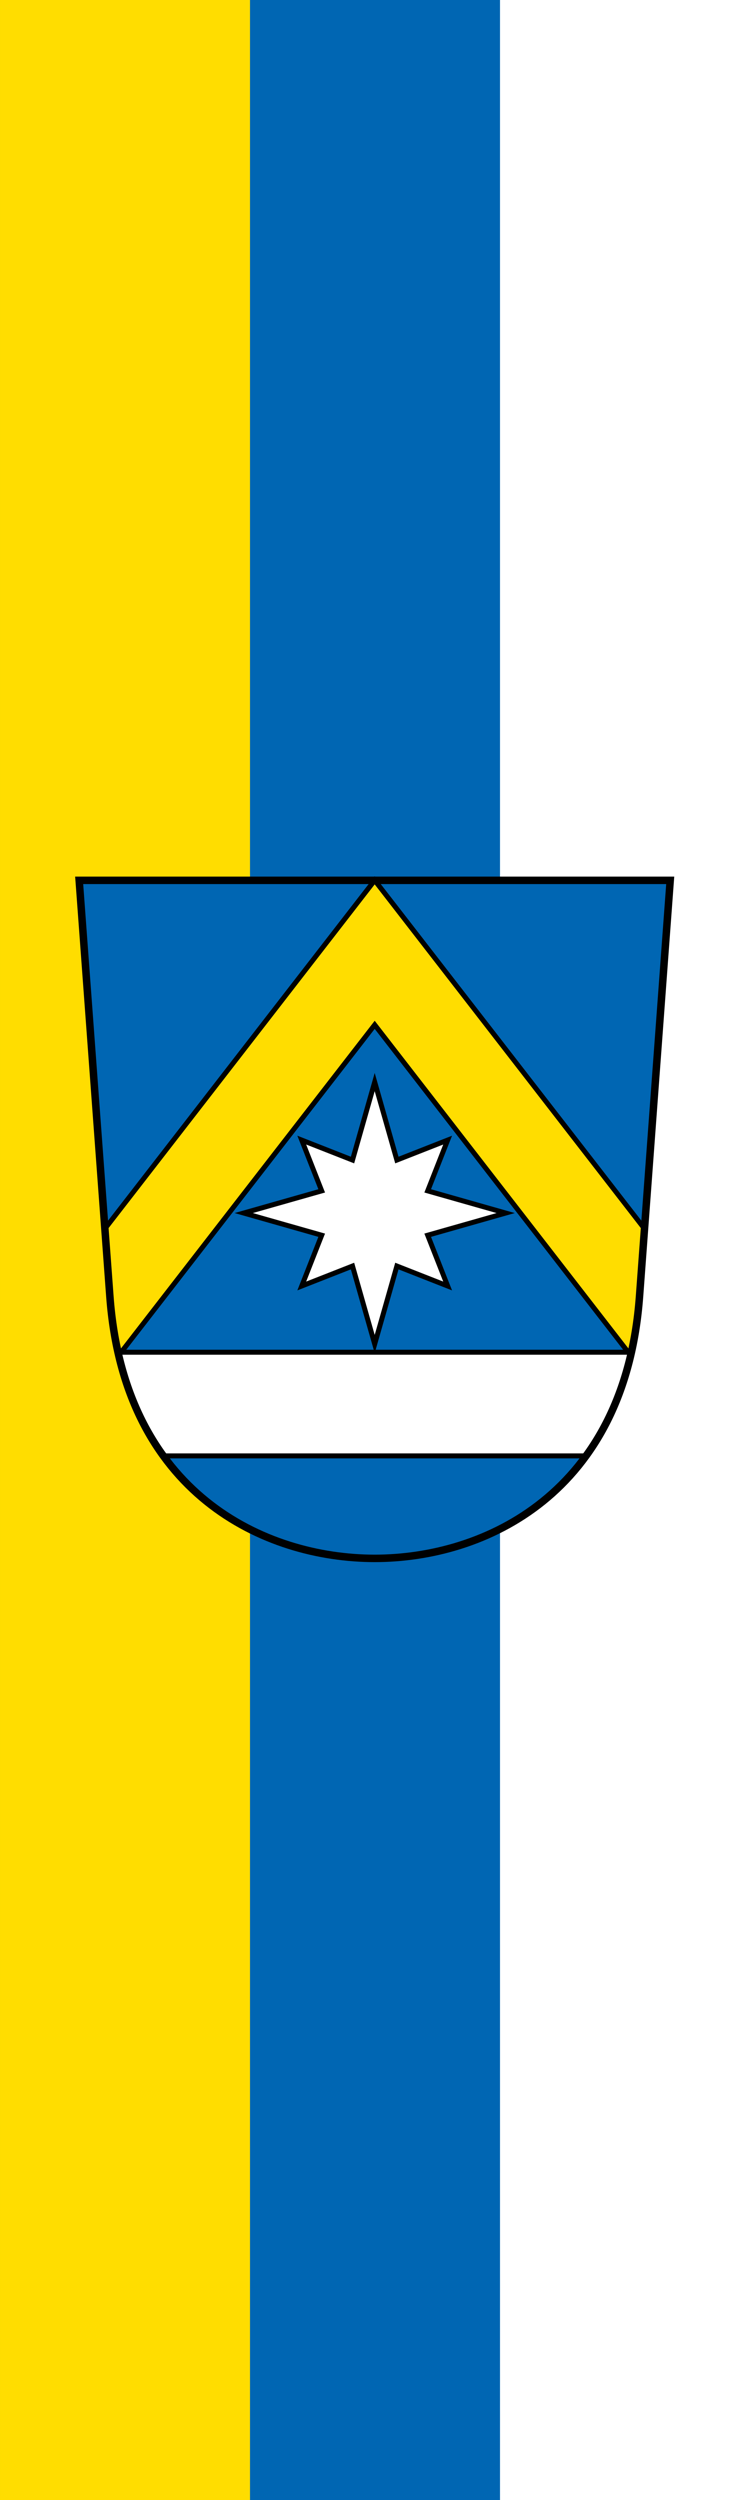 <?xml version="1.0" encoding="UTF-8" standalone="no"?>
<svg
   inkscape:version="1.1.1 (3bf5ae0d25, 2021-09-20)"
   sodipodi:docname="Banner Poing.svg"
   id="svg2130"
   version="1.1"
   viewBox="0 0 180 600"
   height="600"
   width="180"
   inkscape:export-filename="C:\Users\drtax\OneDrive\Documents\CoA\CoA Poing.png"
   inkscape:export-xdpi="96"
   inkscape:export-ydpi="96"
   xmlns:inkscape="http://www.inkscape.org/namespaces/inkscape"
   xmlns:sodipodi="http://sodipodi.sourceforge.net/DTD/sodipodi-0.dtd"
   xmlns="http://www.w3.org/2000/svg"
   xmlns:svg="http://www.w3.org/2000/svg">
  <rect x="0" y="0" width="180" height="600" fill="#333333" stroke="none"/>
  <defs
     id="defs2124" />
  <sodipodi:namedview
     inkscape:pagecheckerboard="false"
     fit-margin-bottom="0"
     fit-margin-right="0"
     fit-margin-left="0"
     fit-margin-top="0"
     lock-margins="true"
     units="px"
     inkscape:snap-smooth-nodes="true"
     inkscape:snap-object-midpoints="true"
     inkscape:window-maximized="1"
     inkscape:window-y="-11"
     inkscape:window-x="-11"
     inkscape:window-height="1506"
     inkscape:window-width="2560"
     showgrid="false"
     inkscape:document-rotation="0"
     inkscape:current-layer="layer1"
     inkscape:document-units="px"
     inkscape:cy="300"
     inkscape:cx="90"
     inkscape:zoom="1.5"
     inkscape:pageshadow="2"
     inkscape:pageopacity="0"
     borderopacity="1.0"
     bordercolor="#666666"
     pagecolor="#333333"
     id="base"
     showguides="true"
     inkscape:guide-bbox="true"
     inkscape:snap-intersection-paths="true"
     inkscape:object-paths="true"
     inkscape:snap-grids="false"
     inkscape:snap-global="false"
     inkscape:lockguides="false"
     guidecolor="#00ffff"
     guideopacity="0.498"
     inkscape:snap-midpoints="true" />
  <g
     id="layer1"
     inkscape:groupmode="layer"
     inkscape:label="poing"
     transform="translate(-157.892,0.242)">
    <g
       id="g3477"
       inkscape:label="banner">
      <g
         id="g3465"
         inkscape:label="banner-0"
         transform="translate(362.667,-210)">
        <rect
           style="opacity:1;fill:#ffffff;stroke:none;stroke-width:4;stroke-miterlimit:4;stroke-dasharray:none"
           id="rect3306"
           width="180"
           height="600"
           x="-204.774"
           y="209.758"
           inkscape:label="banner-w" />
        <rect
           style="opacity:1;fill:#0066b3;stroke:none;stroke-width:4;stroke-miterlimit:4;stroke-dasharray:none"
           id="rect3224"
           width="120"
           height="600"
           x="-204.774"
           y="209.758"
           inkscape:label="banner-b" />
        <rect
           style="opacity:1;fill:#ffdd00;stroke:none;stroke-width:4;stroke-miterlimit:4;stroke-dasharray:none"
           id="rect3222"
           width="60"
           height="600"
           x="-204.774"
           y="209.758"
           inkscape:label="banner-y" />
      </g>
      <g
         id="g3178"
         inkscape:label="coa"
         transform="matrix(0.299,0,0,0.299,156.425,203.348)">
        <path
           style="opacity:1;fill:#0066b3;stroke:none;stroke-width:6;stroke-miterlimit:4;stroke-dasharray:none"
           d="M 542.878,25.692 518.231,359.682 c -11.677,158.228 -124.302,210.246 -212.564,210.246 -88.262,0 -200.888,-52.018 -212.564,-210.246 L 68.455,25.692 Z"
           id="path1355"
           sodipodi:nodetypes="cszscc"
           inkscape:label="coa-0" />
        <path
           id="rect1868"
           style="opacity:1;fill:#ffffff;stroke:#000000;stroke-width:4;stroke-miterlimit:4;stroke-dasharray:none"
           d="m 99.666,404.457 c 7.506,33.431 20.204,60.935 36.369,83.203 h 339.264 c 16.165,-22.268 28.863,-49.772 36.369,-83.203 z"
           inkscape:label="terrace-a" />
        <path
           id="path2250"
           style="opacity:1;fill:#ffffff;stroke:#000000;stroke-width:4;stroke-miterlimit:4;stroke-dasharray:none"
           d="m 305.666,187.616 -17.803,62.591 -40.747,-16.017 16.015,40.749 -62.589,17.803 62.589,17.803 -16.015,40.749 40.747,-16.017 17.803,62.591 17.803,-62.593 40.749,16.019 -16.017,-40.749 62.591,-17.803 -62.591,-17.803 16.017,-40.749 -40.749,16.019 z"
           inkscape:label="star" />
        <path
           id="path1785"
           style="opacity:1;fill:#ffdd00;stroke:#000000;stroke-width:4;stroke-miterlimit:4;stroke-dasharray:none"
           d="M 305.666,25.691 89.094,305.369 l 4.008,54.312 c 1.253,16.974 3.731,32.654 7.152,47.25 L 305.666,141.666 511.08,406.932 c 3.421,-14.596 5.898,-30.276 7.15,-47.25 l 4.008,-54.312 z"
           inkscape:label="chevron" />
        <path
           style="opacity:1;fill:none;stroke:#000000;stroke-width:6;stroke-miterlimit:4;stroke-dasharray:none"
           d="M 542.878,25.692 518.231,359.682 c -11.677,158.228 -124.302,210.246 -212.564,210.246 -88.262,0 -200.888,-52.018 -212.564,-210.246 L 68.455,25.692 Z"
           id="path1950"
           sodipodi:nodetypes="cszscc"
           inkscape:label="coa-f" />
      </g>
    </g>
  </g>
</svg>
